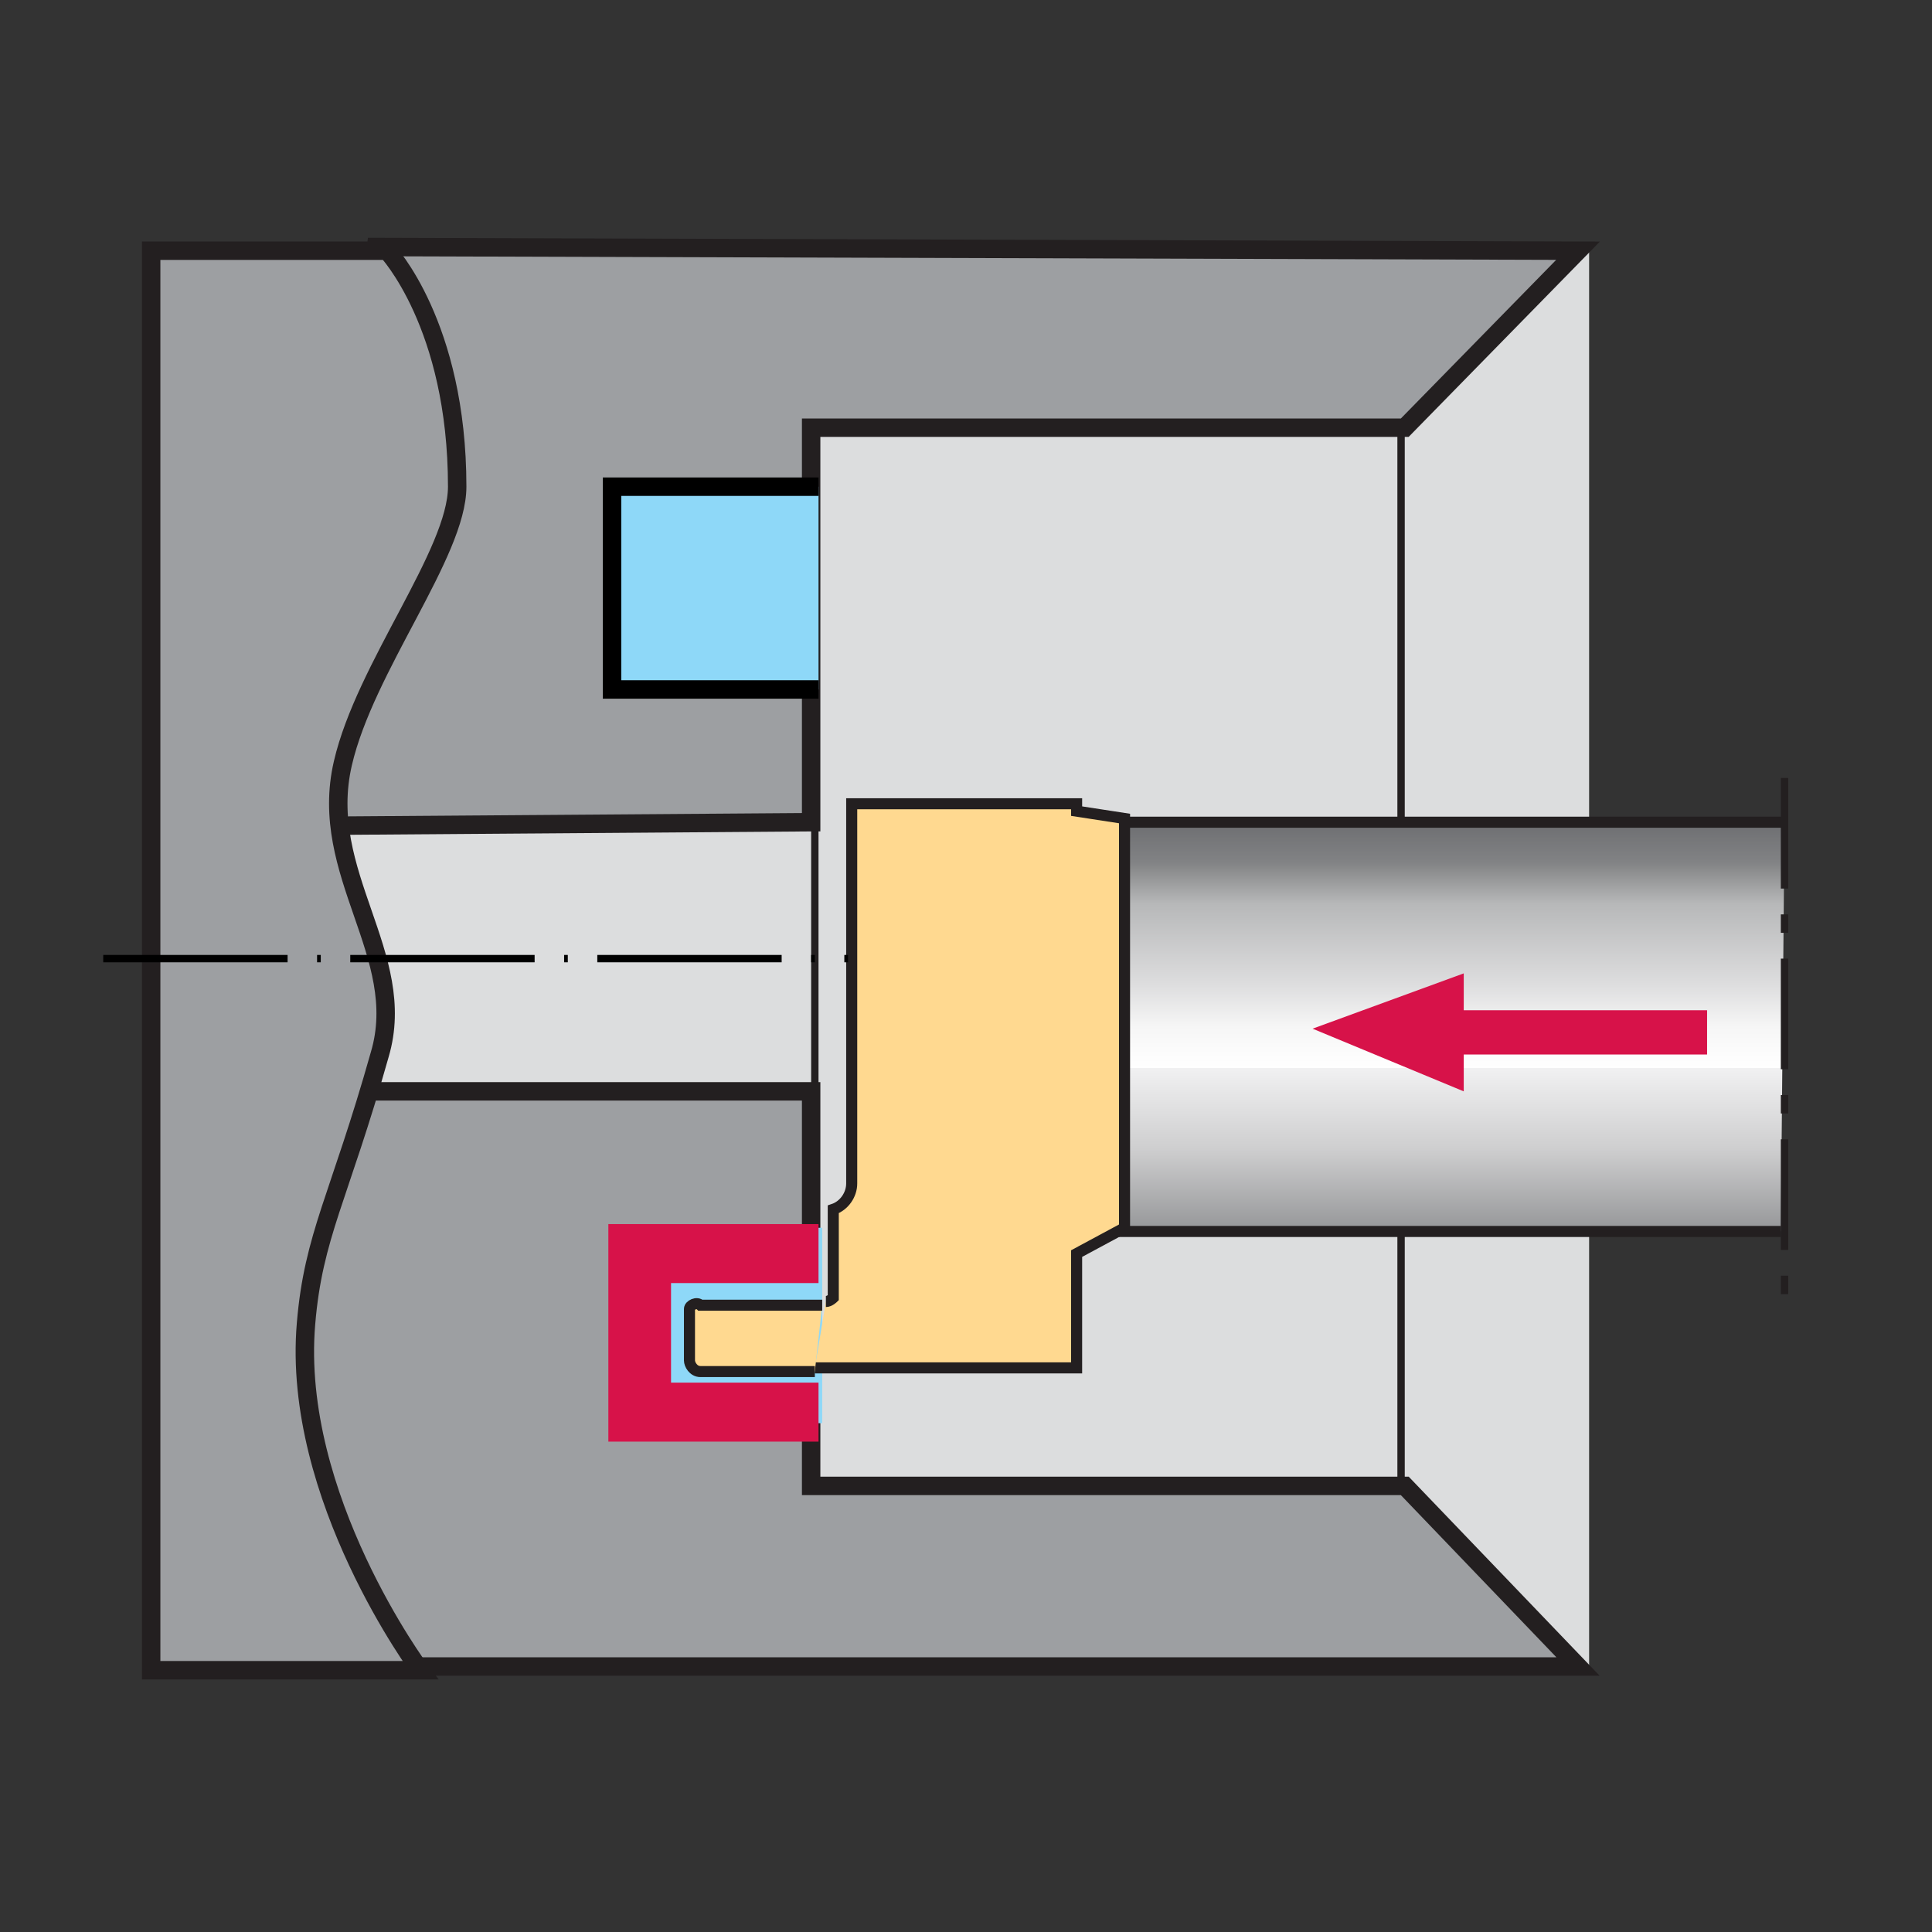 <?xml version="1.0" encoding="UTF-8"?>
<svg xmlns="http://www.w3.org/2000/svg" version="1.1" xmlns:xlink="http://www.w3.org/1999/xlink" viewBox="0 0 52.4 52.4">
  <rect x="0" y="0" width="52.4" height="52.4" fill="#333333" stroke="none"/>
  <defs>
    <style>
      .cls-1 {
        fill: #9d9fa2;
      }

      .cls-1, .cls-2, .cls-3, .cls-4, .cls-5, .cls-6 {
        stroke: #231f20;
      }

      .cls-1, .cls-7 {
        stroke-width: .5px;
      }

      .cls-8 {
        fill: #d71249;
      }

      .cls-2 {
        fill: url(#linear-gradient);
      }

      .cls-2, .cls-3, .cls-6 {
        stroke-width: .3px;
      }

      .cls-3 {
        stroke-miterlimit: 10;
      }

      .cls-3, .cls-4, .cls-5, .cls-9 {
        fill: none;
      }

      .cls-10 {
        fill: #231f20;
      }

      .cls-4 {
        stroke-dasharray: 3 .7 .5 .7;
        stroke-miterlimit: 2.6;
      }

      .cls-4, .cls-9 {
        stroke-width: .2px;
      }

      .cls-7, .cls-9 {
        stroke: #000;
      }

      .cls-7, .cls-11 {
        fill: #8ed8f8;
      }

      .cls-5 {
        stroke-width: .2px;
      }

      .cls-9 {
        stroke-dasharray: 5 .8 .1 .8;
      }

      .cls-6 {
        fill: #ffd990;
      }

      .cls-12 {
        fill: #dcddde;
      }

      .cls-13 {
        display: none;
      }
    </style>
    <linearGradient id="linear-gradient" x1="39.4" y1="33.4" x2="39.4" y2="22.3" gradientUnits="userSpaceOnUse">
      <stop offset="0" stop-color="#6d6e71"/>
      <stop offset="0" stop-color="#959698"/>
      <stop offset=".2" stop-color="#cececf"/>
      <stop offset=".4" stop-color="#f1f1f2"/>
      <stop offset=".4" stop-color="#fff"/>
      <stop offset=".5" stop-color="#f6f6f6"/>
      <stop offset=".6" stop-color="#dededf"/>
      <stop offset=".8" stop-color="#b7b8b9"/>
      <stop offset=".9" stop-color="#828385"/>
      <stop offset="1" stop-color="#6d6e71"/>
    </linearGradient>
  </defs>
  <!-- Generator: Adobe Illustrator 28.7.0, SVG Export Plug-In . SVG Version: 1.2.0 Build 136)  -->
  <g>
    <g id="Innenleben">
      <rect class="cls-12" x="7.4" y="6.7" width="35.7" height="38.5"/>
    </g>
    <g id="Außen">
      <g id="Ebene_1-2" data-name="Ebene_1">
        <line class="cls-5" x1="38" y1="11.6" x2="38" y2="40.3"/>
        <line class="cls-5" x1="22.1" y1="11.7" x2="22.1" y2="38.1"/>
        <polygon class="cls-1" points="42.8 6.8 10.2 6.7 8.3 22.4 22 22.3 22 11.6 38.1 11.6 42.8 6.8"/>
      </g>
      <polygon class="cls-1" points="42.8 45.2 6.5 45.2 8.3 29.6 22 29.6 22 40.3 38.1 40.3 42.8 45.2"/>
      <path class="cls-1" d="M11.4,45.3s-3.5-4.7-3.1-9.4c.2-2.4.9-3.4,2-7.3.8-2.7-1.7-4.9-1-7.9.6-2.6,3.1-5.7,3.1-7.5,0-4.4-1.9-6.4-1.9-6.4h-6.4s0,38.5,0,38.5h7.2Z"/>
      <polygon class="cls-11" points="22.3 38.6 17.1 38.6 17.3 33.3 22.3 33.3 22.3 38.6"/>
      <polygon class="cls-8" points="16.5 39.1 22.2 39.1 22.2 37.5 18.2 37.5 18.2 34.8 22.2 34.8 22.2 33.2 16.5 33.2 16.5 39.1"/>
      <polyline class="cls-7" points="22.2 18.7 16.6 18.7 16.6 13.2 22.2 13.2"/>
    </g>
    <g id="Tool">
      <g>
        <g>
          <path class="cls-6" d="M22.1,37.1h7.1v-3.1l1.3-.7v-11.1l-1.3-.2v-.2h-6.1v10.3c0,.3-.2.6-.5.7v2.3s0,0,0,.1c0,0-.1.1-.2.1"/>
          <path class="cls-6" d="M22.3,35.4h-.2c-.2,0-.4,0-.5,0h-2.6c-.1-.1-.3,0-.3.1v1.4s0,0,0,0c0,.1.1.3.3.3h2.6c.2,0,.4,0,.5,0"/>
          <path class="cls-3" d="M23.1,32.1"/>
        </g>
        <polyline class="cls-2" points="48.3 33.4 30.5 33.4 30.5 22.3 48.4 22.3"/>
      </g>
    </g>
    <g id="Pfeil">
      <polygon class="cls-8" points="35.6 27.9 39.7 26.4 39.7 27.4 46.3 27.4 46.3 28.6 39.7 28.6 39.7 29.6 35.6 27.9"/>
    </g>
    <g id="Maße">
      <line class="cls-9" x1="2.8" y1="26" x2="23" y2="26"/>
    </g>
    <g id="Halter">
      <line class="cls-4" x1="48.4" y1="21.1" x2="48.4" y2="35.1"/>
    </g>
    <g id="Rahmen">
      <g class="cls-13">
        <path class="cls-10" d="M51.7,4.3v43.9H.8V4.3h50.9M52.4,3.5H0v45.4h52.4V3.5h0Z"/>
      </g>
    </g>
  </g>
</svg>